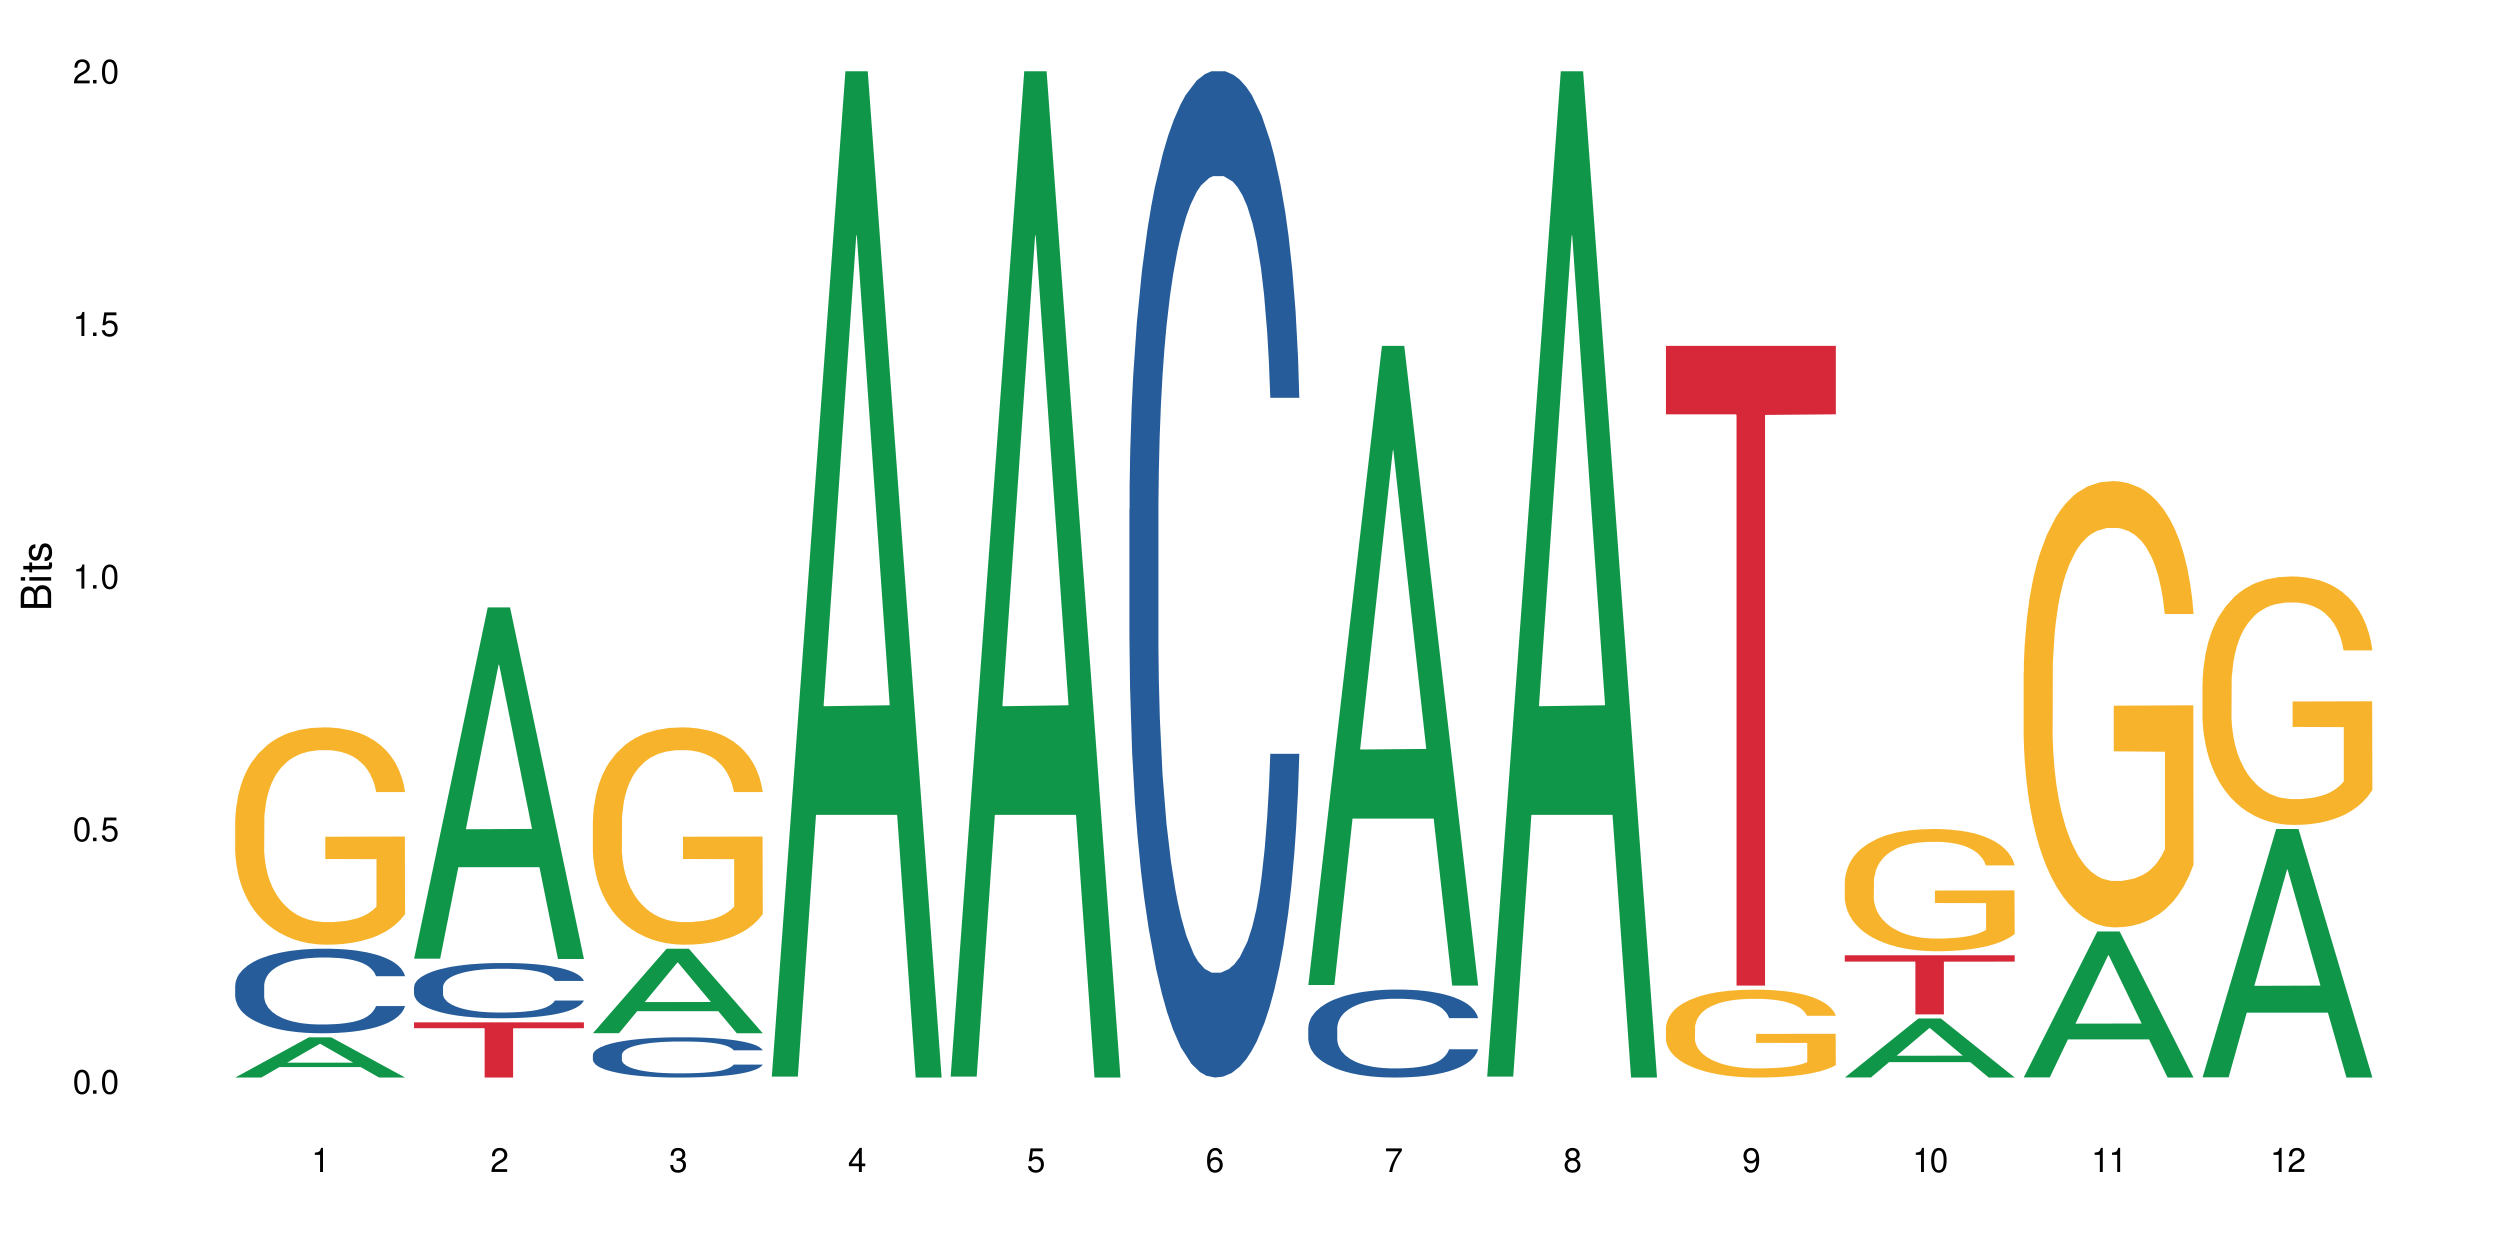 <?xml version="1.0" encoding="UTF-8"?>
<svg xmlns="http://www.w3.org/2000/svg" xmlns:xlink="http://www.w3.org/1999/xlink" width="720" height="360" viewBox="0 0 720 360">
<defs>
<g>
<g id="glyph-0-0">
</g>
<g id="glyph-0-1">
<path d="M 2.641 -6.938 C 2 -6.938 1.422 -6.656 1.078 -6.172 C 0.641 -5.562 0.406 -4.641 0.406 -3.359 C 0.406 -1.016 1.188 0.219 2.641 0.219 C 4.078 0.219 4.859 -1.016 4.859 -3.297 C 4.859 -4.641 4.656 -5.547 4.203 -6.172 C 3.844 -6.656 3.281 -6.938 2.641 -6.938 Z M 2.641 -6.188 C 3.547 -6.188 4 -5.25 4 -3.375 C 4 -1.406 3.562 -0.484 2.625 -0.484 C 1.734 -0.484 1.281 -1.438 1.281 -3.344 C 1.281 -5.25 1.734 -6.188 2.641 -6.188 Z M 2.641 -6.188 "/>
</g>
<g id="glyph-0-2">
<path d="M 1.828 -1 L 0.828 -1 L 0.828 0 L 1.828 0 Z M 1.828 -1 "/>
</g>
<g id="glyph-0-3">
<path d="M 4.562 -6.797 L 1.062 -6.797 L 0.547 -3.094 L 1.328 -3.094 C 1.719 -3.562 2.047 -3.734 2.578 -3.734 C 3.484 -3.734 4.062 -3.109 4.062 -2.094 C 4.062 -1.125 3.484 -0.531 2.578 -0.531 C 1.828 -0.531 1.375 -0.906 1.188 -1.672 L 0.328 -1.672 C 0.453 -1.109 0.547 -0.844 0.75 -0.594 C 1.125 -0.078 1.828 0.219 2.594 0.219 C 3.969 0.219 4.922 -0.781 4.922 -2.219 C 4.922 -3.562 4.031 -4.484 2.719 -4.484 C 2.25 -4.484 1.859 -4.359 1.469 -4.062 L 1.734 -5.969 L 4.562 -5.969 Z M 4.562 -6.797 "/>
</g>
<g id="glyph-0-4">
<path d="M 2.484 -4.938 L 2.484 0 L 3.328 0 L 3.328 -6.938 L 2.766 -6.938 C 2.469 -5.875 2.281 -5.734 0.984 -5.562 L 0.984 -4.938 Z M 2.484 -4.938 "/>
</g>
<g id="glyph-0-5">
<path d="M 4.859 -0.828 L 1.281 -0.828 C 1.359 -1.406 1.672 -1.781 2.5 -2.281 L 3.469 -2.828 C 4.406 -3.344 4.906 -4.062 4.906 -4.906 C 4.906 -5.484 4.672 -6.031 4.266 -6.406 C 3.859 -6.766 3.375 -6.938 2.719 -6.938 C 1.859 -6.938 1.219 -6.625 0.844 -6.031 C 0.609 -5.672 0.5 -5.234 0.484 -4.531 L 1.328 -4.531 C 1.359 -5.016 1.406 -5.281 1.531 -5.516 C 1.75 -5.938 2.188 -6.203 2.703 -6.203 C 3.469 -6.203 4.031 -5.641 4.031 -4.891 C 4.031 -4.344 3.719 -3.859 3.125 -3.516 L 2.234 -3 C 0.812 -2.172 0.406 -1.531 0.328 -0.016 L 4.859 -0.016 Z M 4.859 -0.828 "/>
</g>
<g id="glyph-0-6">
<path d="M 2.125 -3.188 L 2.578 -3.188 C 3.5 -3.188 3.984 -2.766 3.984 -1.922 C 3.984 -1.062 3.469 -0.531 2.594 -0.531 C 1.656 -0.531 1.203 -1 1.156 -2.016 L 0.312 -2.016 C 0.344 -1.453 0.438 -1.094 0.609 -0.781 C 0.953 -0.109 1.625 0.219 2.547 0.219 C 3.953 0.219 4.859 -0.625 4.859 -1.938 C 4.859 -2.828 4.516 -3.297 3.703 -3.594 C 4.344 -3.844 4.656 -4.328 4.656 -5.031 C 4.656 -6.219 3.875 -6.938 2.578 -6.938 C 1.203 -6.938 0.484 -6.172 0.453 -4.703 L 1.297 -4.703 C 1.312 -5.125 1.344 -5.359 1.453 -5.578 C 1.641 -5.969 2.062 -6.203 2.594 -6.203 C 3.344 -6.203 3.797 -5.75 3.797 -5 C 3.797 -4.516 3.609 -4.219 3.25 -4.047 C 3.016 -3.953 2.703 -3.922 2.125 -3.906 Z M 2.125 -3.188 "/>
</g>
<g id="glyph-0-7">
<path d="M 3.141 -1.672 L 3.141 0 L 3.984 0 L 3.984 -1.672 L 4.984 -1.672 L 4.984 -2.438 L 3.984 -2.438 L 3.984 -6.938 L 3.359 -6.938 L 0.266 -2.578 L 0.266 -1.672 Z M 3.141 -2.438 L 1 -2.438 L 3.141 -5.5 Z M 3.141 -2.438 "/>
</g>
<g id="glyph-0-8">
<path d="M 4.781 -5.125 C 4.609 -6.266 3.891 -6.938 2.844 -6.938 C 2.094 -6.938 1.422 -6.578 1.031 -5.953 C 0.594 -5.266 0.406 -4.422 0.406 -3.172 C 0.406 -2 0.578 -1.25 0.984 -0.641 C 1.359 -0.078 1.953 0.219 2.703 0.219 C 3.984 0.219 4.922 -0.75 4.922 -2.094 C 4.922 -3.375 4.062 -4.281 2.844 -4.281 C 2.172 -4.281 1.641 -4.031 1.281 -3.516 C 1.281 -5.234 1.828 -6.188 2.797 -6.188 C 3.391 -6.188 3.797 -5.797 3.938 -5.125 Z M 2.734 -3.531 C 3.547 -3.531 4.062 -2.953 4.062 -2.031 C 4.062 -1.156 3.484 -0.531 2.703 -0.531 C 1.922 -0.531 1.328 -1.188 1.328 -2.078 C 1.328 -2.938 1.906 -3.531 2.734 -3.531 Z M 2.734 -3.531 "/>
</g>
<g id="glyph-0-9">
<path d="M 4.984 -6.797 L 0.438 -6.797 L 0.438 -5.969 L 4.109 -5.969 C 2.5 -3.656 1.828 -2.234 1.328 0 L 2.219 0 C 2.594 -2.172 3.453 -4.047 4.984 -6.094 Z M 4.984 -6.797 "/>
</g>
<g id="glyph-0-10">
<path d="M 3.75 -3.656 C 4.469 -4.094 4.688 -4.438 4.688 -5.078 C 4.688 -6.172 3.844 -6.938 2.641 -6.938 C 1.438 -6.938 0.594 -6.172 0.594 -5.094 C 0.594 -4.438 0.812 -4.094 1.516 -3.656 C 0.734 -3.266 0.359 -2.703 0.359 -1.922 C 0.359 -0.656 1.281 0.219 2.641 0.219 C 3.984 0.219 4.922 -0.656 4.922 -1.922 C 4.922 -2.703 4.531 -3.266 3.75 -3.656 Z M 2.641 -6.188 C 3.359 -6.188 3.812 -5.75 3.812 -5.062 C 3.812 -4.406 3.344 -3.984 2.641 -3.984 C 1.922 -3.984 1.453 -4.406 1.453 -5.078 C 1.453 -5.75 1.922 -6.188 2.641 -6.188 Z M 2.641 -3.266 C 3.484 -3.266 4.062 -2.719 4.062 -1.906 C 4.062 -1.078 3.484 -0.531 2.625 -0.531 C 1.797 -0.531 1.219 -1.094 1.219 -1.906 C 1.219 -2.719 1.781 -3.266 2.641 -3.266 Z M 2.641 -3.266 "/>
</g>
<g id="glyph-0-11">
<path d="M 0.516 -1.578 C 0.672 -0.453 1.406 0.219 2.438 0.219 C 3.188 0.219 3.859 -0.141 4.266 -0.766 C 4.688 -1.453 4.891 -2.297 4.891 -3.547 C 4.891 -4.719 4.703 -5.453 4.312 -6.078 C 3.938 -6.641 3.344 -6.938 2.594 -6.938 C 1.297 -6.938 0.359 -5.969 0.359 -4.625 C 0.359 -3.344 1.234 -2.453 2.453 -2.453 C 3.094 -2.453 3.578 -2.672 4.016 -3.203 C 4 -1.484 3.469 -0.531 2.5 -0.531 C 1.906 -0.531 1.484 -0.906 1.359 -1.578 Z M 2.578 -6.203 C 3.375 -6.203 3.969 -5.531 3.969 -4.641 C 3.969 -3.797 3.391 -3.188 2.547 -3.188 C 1.734 -3.188 1.234 -3.766 1.234 -4.688 C 1.234 -5.562 1.797 -6.203 2.578 -6.203 Z M 2.578 -6.203 "/>
</g>
<g id="glyph-1-0">
</g>
<g id="glyph-1-1">
<path d="M 0 -0.953 L 0 -4.891 C 0 -5.719 -0.234 -6.344 -0.734 -6.797 C -1.188 -7.234 -1.812 -7.469 -2.5 -7.469 C -3.547 -7.469 -4.188 -7 -4.625 -5.875 C -4.984 -6.688 -5.625 -7.094 -6.531 -7.094 C -7.172 -7.094 -7.734 -6.859 -8.141 -6.391 C -8.562 -5.922 -8.75 -5.344 -8.75 -4.5 L -8.75 -0.953 Z M -4.984 -2.062 L -7.766 -2.062 L -7.766 -4.219 C -7.766 -4.844 -7.688 -5.203 -7.453 -5.5 C -7.219 -5.812 -6.859 -5.969 -6.375 -5.969 C -5.891 -5.969 -5.531 -5.812 -5.297 -5.5 C -5.062 -5.203 -4.984 -4.844 -4.984 -4.219 Z M -0.984 -2.062 L -4 -2.062 L -4 -4.781 C -4 -5.766 -3.438 -6.359 -2.484 -6.359 C -1.547 -6.359 -0.984 -5.766 -0.984 -4.781 Z M -0.984 -2.062 "/>
</g>
<g id="glyph-1-2">
<path d="M -6.281 -1.797 L -6.281 -0.797 L 0 -0.797 L 0 -1.797 Z M -8.75 -1.797 L -8.75 -0.797 L -7.484 -0.797 L -7.484 -1.797 Z M -8.75 -1.797 "/>
</g>
<g id="glyph-1-3">
<path d="M -6.281 -3.047 L -6.281 -2.016 L -8.016 -2.016 L -8.016 -1.016 L -6.281 -1.016 L -6.281 -0.172 L -5.469 -0.172 L -5.469 -1.016 L -0.719 -1.016 C -0.078 -1.016 0.281 -1.453 0.281 -2.234 C 0.281 -2.5 0.25 -2.719 0.188 -3.047 L -0.641 -3.047 C -0.609 -2.906 -0.594 -2.766 -0.594 -2.562 C -0.594 -2.141 -0.719 -2.016 -1.156 -2.016 L -5.469 -2.016 L -5.469 -3.047 Z M -6.281 -3.047 "/>
</g>
<g id="glyph-1-4">
<path d="M -4.531 -5.25 C -5.766 -5.25 -6.469 -4.422 -6.469 -2.969 C -6.469 -1.516 -5.719 -0.562 -4.547 -0.562 C -3.562 -0.562 -3.094 -1.062 -2.734 -2.562 L -2.516 -3.484 C -2.344 -4.188 -2.094 -4.469 -1.641 -4.469 C -1.047 -4.469 -0.641 -3.875 -0.641 -3 C -0.641 -2.453 -0.797 -2 -1.062 -1.75 C -1.25 -1.594 -1.422 -1.531 -1.875 -1.469 L -1.875 -0.406 C -0.422 -0.453 0.281 -1.266 0.281 -2.922 C 0.281 -4.5 -0.5 -5.516 -1.719 -5.516 C -2.656 -5.516 -3.172 -4.984 -3.469 -3.734 L -3.703 -2.766 C -3.891 -1.953 -4.156 -1.609 -4.594 -1.609 C -5.188 -1.609 -5.547 -2.125 -5.547 -2.938 C -5.547 -3.75 -5.203 -4.172 -4.531 -4.203 Z M -4.531 -5.25 "/>
</g>
</g>
</defs>
<rect x="-72" y="-36" width="864" height="432" fill="rgb(100%, 100%, 100%)" fill-opacity="1"/>
<path fill-rule="nonzero" fill="rgb(6.275%, 58.824%, 28.235%)" fill-opacity="1" d="M 67.73 310.32 L 67.785 310.312 L 88.957 298.746 L 95.387 298.746 L 116.664 310.332 L 109.188 310.332 L 103.855 307.309 L 80.488 307.309 L 75.258 310.32 L 67.73 310.32 L 82.734 306.055 L 101.711 306.047 L 92.25 300.637 L 92.145 300.625 L 92.039 300.66 L 82.684 306.047 L 82.734 306.055 Z M 67.73 310.32 "/>
<path fill-rule="nonzero" fill="rgb(14.51%, 36.078%, 60%)" fill-opacity="1" d="M 67.73 283.832 L 67.789 283.809 L 67.789 283.273 L 67.969 282.43 L 68.387 281.363 L 68.805 280.629 L 69.879 279.316 L 71.371 278.047 L 72.922 277.066 L 74.055 276.488 L 75.07 276.043 L 77.398 275.223 L 78.891 274.797 L 80.5 274.418 L 82.469 274.043 L 83.902 273.82 L 87.125 273.465 L 89.512 273.309 L 91.363 273.242 L 95.359 273.242 L 97.746 273.328 L 99.477 273.441 L 101.387 273.617 L 102.996 273.82 L 105.801 274.309 L 108.309 274.93 L 109.441 275.289 L 111.234 275.977 L 112.605 276.645 L 113.559 277.223 L 114.633 278.047 L 115.59 279.047 L 116.305 280.184 L 116.664 281.141 L 108.309 281.141 L 107.891 280.25 L 107.414 279.559 L 106.52 278.648 L 105.625 278 L 104.371 277.355 L 103.238 276.934 L 101.684 276.512 L 100.312 276.246 L 98.879 276.043 L 97.508 275.91 L 94.883 275.777 L 91.84 275.777 L 90.707 275.82 L 88.379 276 L 87.125 276.156 L 85.336 276.465 L 84.082 276.758 L 82.59 277.199 L 81.574 277.578 L 80.32 278.156 L 79.426 278.668 L 78.414 279.402 L 77.816 279.961 L 77.277 280.582 L 76.801 281.316 L 76.441 282.094 L 76.203 282.918 L 76.086 283.719 L 76.086 287.168 L 76.203 287.969 L 76.504 288.902 L 77.277 290.262 L 78.414 291.441 L 79.727 292.375 L 80.977 293.043 L 81.695 293.352 L 82.648 293.711 L 84.141 294.156 L 86.289 294.598 L 87.543 294.777 L 89.453 294.957 L 91.422 295.043 L 94.047 295.043 L 96.375 294.957 L 97.926 294.844 L 99.535 294.668 L 101.746 294.289 L 103.117 293.934 L 104.312 293.508 L 105.207 293.086 L 105.801 292.73 L 106.699 292.039 L 107.414 291.285 L 107.949 290.504 L 108.309 289.75 L 116.664 289.75 L 116.305 290.641 L 115.77 291.508 L 115.23 292.152 L 114.395 292.93 L 113.441 293.621 L 112.066 294.398 L 110.934 294.91 L 109.441 295.469 L 108.07 295.891 L 106.578 296.27 L 104.371 296.711 L 102.938 296.934 L 101.387 297.137 L 99.535 297.312 L 97.211 297.469 L 94.703 297.559 L 92.375 297.582 L 89.871 297.535 L 88.02 297.445 L 85.574 297.246 L 82.531 296.848 L 80.32 296.422 L 78.59 296 L 77.102 295.555 L 75.43 294.957 L 73.281 293.977 L 71.969 293.219 L 71.074 292.598 L 70.059 291.73 L 69.344 290.949 L 68.508 289.703 L 67.91 288.125 L 67.73 286.902 Z M 67.73 283.832 "/>
<path fill-rule="nonzero" fill="rgb(96.863%, 70.196%, 16.863%)" fill-opacity="1" d="M 67.73 236.293 L 67.789 236.234 L 67.789 235.09 L 68.031 232.52 L 68.625 228.977 L 69.402 226.059 L 70.238 223.773 L 70.773 222.57 L 71.668 220.855 L 72.445 219.598 L 74.414 217.027 L 76.922 214.625 L 78.293 213.598 L 79.844 212.625 L 82.051 211.539 L 83.066 211.141 L 86.172 210.223 L 89.691 209.652 L 93.57 209.48 L 95.359 209.539 L 97.805 209.766 L 101.148 210.395 L 103.059 210.969 L 104.551 211.539 L 106.102 212.281 L 108.012 213.426 L 109.801 214.797 L 111.234 216.168 L 112.664 217.883 L 113.859 219.715 L 114.871 221.715 L 115.77 224.117 L 116.305 226.117 L 116.664 228.117 L 108.367 228.117 L 107.891 226.117 L 107.355 224.574 L 106.461 222.688 L 105.562 221.316 L 104.668 220.227 L 102.996 218.742 L 101.566 217.828 L 99.777 217.027 L 98.047 216.512 L 96.074 216.168 L 94.883 216.055 L 91.719 216.055 L 88.855 216.457 L 87.184 216.914 L 85.992 217.371 L 84.32 218.227 L 83.305 218.914 L 82.707 219.371 L 80.918 221.145 L 79.727 222.742 L 79.07 223.828 L 78.234 225.543 L 77.637 227.09 L 76.98 229.375 L 76.621 231.09 L 76.145 234.977 L 76.086 245.266 L 76.266 247.438 L 76.621 249.781 L 77.102 251.84 L 77.816 254.012 L 78.531 255.672 L 79.785 257.898 L 80.859 259.387 L 81.695 260.359 L 83.305 261.902 L 83.961 262.414 L 85.512 263.445 L 87.125 264.246 L 89.094 264.93 L 90.586 265.273 L 92.973 265.559 L 96.016 265.559 L 99.598 265.219 L 101.863 264.758 L 103.414 264.301 L 104.43 263.902 L 105.684 263.273 L 106.578 262.703 L 107.414 262.074 L 108.43 261.102 L 108.43 247.438 L 93.688 247.383 L 93.688 240.98 L 116.602 240.922 L 116.664 263.273 L 115.41 264.816 L 113.859 266.305 L 112.367 267.445 L 110.816 268.418 L 108.605 269.504 L 106.816 270.191 L 104.07 270.992 L 101.566 271.504 L 98.941 271.848 L 96.613 272.02 L 93.867 272.078 L 91.422 271.961 L 88.797 271.621 L 86.707 271.164 L 84.797 270.59 L 82.887 269.848 L 80.5 268.648 L 78.949 267.676 L 77.34 266.477 L 75.727 265.047 L 74.297 263.504 L 73.34 262.301 L 72.387 260.93 L 71.371 259.215 L 70.418 257.27 L 69.699 255.5 L 69.043 253.5 L 68.566 251.613 L 68.09 249.039 L 67.852 246.98 L 67.73 245.211 Z M 67.73 236.293 "/>
<path fill-rule="nonzero" fill="rgb(6.275%, 58.824%, 28.235%)" fill-opacity="1" d="M 119.238 276.094 L 119.289 276 L 140.465 174.926 L 146.895 174.926 L 168.172 276.191 L 160.695 276.191 L 155.363 249.758 L 131.996 249.758 L 126.766 276.094 L 119.238 276.094 L 134.242 238.82 L 153.219 238.727 L 143.758 191.473 L 143.652 191.375 L 143.547 191.66 L 134.191 238.727 L 134.242 238.82 Z M 119.238 276.094 "/>
<path fill-rule="nonzero" fill="rgb(14.51%, 36.078%, 60%)" fill-opacity="1" d="M 119.238 284.273 L 119.297 284.262 L 119.297 283.91 L 119.477 283.359 L 119.895 282.66 L 120.312 282.18 L 121.387 281.324 L 122.879 280.496 L 124.43 279.855 L 125.562 279.477 L 126.578 279.188 L 128.906 278.648 L 130.398 278.371 L 132.008 278.125 L 133.977 277.879 L 135.41 277.73 L 138.633 277.5 L 141.02 277.398 L 142.871 277.355 L 146.867 277.355 L 149.254 277.41 L 150.984 277.484 L 152.895 277.602 L 154.504 277.73 L 157.309 278.051 L 159.816 278.457 L 160.949 278.691 L 162.742 279.141 L 164.113 279.578 L 165.066 279.957 L 166.141 280.496 L 167.098 281.148 L 167.812 281.891 L 168.172 282.516 L 159.816 282.516 L 159.398 281.934 L 158.922 281.484 L 158.027 280.887 L 157.133 280.465 L 155.879 280.043 L 154.746 279.766 L 153.191 279.492 L 151.82 279.316 L 150.387 279.188 L 149.016 279.098 L 146.391 279.012 L 143.348 279.012 L 142.211 279.039 L 139.887 279.156 L 138.633 279.258 L 136.844 279.461 L 135.59 279.652 L 134.098 279.941 L 133.082 280.188 L 131.828 280.566 L 130.934 280.902 L 129.922 281.383 L 129.324 281.746 L 128.785 282.152 L 128.309 282.633 L 127.949 283.141 L 127.711 283.68 L 127.594 284.203 L 127.594 286.457 L 127.711 286.98 L 128.012 287.59 L 128.785 288.477 L 129.922 289.246 L 131.234 289.859 L 132.484 290.293 L 133.203 290.5 L 134.156 290.73 L 135.648 291.023 L 137.797 291.312 L 139.051 291.43 L 140.961 291.547 L 142.93 291.605 L 145.555 291.605 L 147.883 291.547 L 149.434 291.473 L 151.043 291.355 L 153.254 291.109 L 154.625 290.875 L 155.816 290.602 L 156.715 290.324 L 157.309 290.09 L 158.207 289.641 L 158.922 289.145 L 159.457 288.637 L 159.816 288.145 L 168.172 288.145 L 167.812 288.723 L 167.277 289.293 L 166.738 289.715 L 165.902 290.223 L 164.949 290.672 L 163.574 291.184 L 162.441 291.516 L 160.949 291.879 L 159.578 292.156 L 158.086 292.402 L 155.879 292.695 L 154.445 292.84 L 152.895 292.969 L 151.043 293.086 L 148.719 293.188 L 146.211 293.246 L 143.883 293.262 L 141.379 293.23 L 139.527 293.176 L 137.082 293.043 L 134.039 292.781 L 131.828 292.504 L 130.098 292.23 L 128.605 291.938 L 126.938 291.547 L 124.789 290.906 L 123.477 290.41 L 122.582 290.004 L 121.566 289.438 L 120.852 288.93 L 120.016 288.113 L 119.418 287.082 L 119.238 286.281 Z M 119.238 284.273 "/>
<path fill-rule="nonzero" fill="rgb(83.922%, 15.686%, 22.353%)" fill-opacity="1" d="M 119.238 294.426 L 168.172 294.426 L 168.172 296.129 L 147.777 296.145 L 147.777 310.332 L 139.574 310.332 L 139.574 296.156 L 139.453 296.129 L 119.238 296.129 Z M 119.238 294.426 "/>
<path fill-rule="nonzero" fill="rgb(6.275%, 58.824%, 28.235%)" fill-opacity="1" d="M 170.746 297.559 L 170.797 297.535 L 191.973 273.242 L 198.402 273.242 L 219.68 297.582 L 212.203 297.582 L 206.871 291.227 L 183.504 291.227 L 178.273 297.559 L 170.746 297.559 L 185.75 288.598 L 204.727 288.574 L 195.266 277.219 L 195.16 277.195 L 195.055 277.262 L 185.699 288.574 L 185.75 288.598 Z M 170.746 297.559 "/>
<path fill-rule="nonzero" fill="rgb(14.51%, 36.078%, 60%)" fill-opacity="1" d="M 170.746 303.785 L 170.805 303.777 L 170.805 303.523 L 170.984 303.117 L 171.402 302.609 L 171.82 302.262 L 172.895 301.637 L 174.387 301.031 L 175.938 300.566 L 177.07 300.289 L 178.086 300.078 L 180.414 299.688 L 181.906 299.484 L 183.516 299.305 L 185.484 299.125 L 186.918 299.02 L 190.141 298.852 L 192.527 298.777 L 194.375 298.746 L 198.375 298.746 L 200.762 298.785 L 202.492 298.84 L 204.402 298.926 L 206.012 299.02 L 208.816 299.254 L 211.324 299.551 L 212.457 299.719 L 214.25 300.047 L 215.621 300.363 L 216.574 300.641 L 217.648 301.031 L 218.605 301.508 L 219.32 302.051 L 219.68 302.504 L 211.324 302.504 L 210.906 302.082 L 210.43 301.754 L 209.535 301.32 L 208.641 301.012 L 207.387 300.703 L 206.25 300.504 L 204.699 300.301 L 203.328 300.176 L 201.895 300.078 L 200.523 300.016 L 197.898 299.953 L 194.855 299.953 L 193.719 299.973 L 191.395 300.059 L 190.141 300.133 L 188.352 300.281 L 187.098 300.418 L 185.605 300.629 L 184.59 300.809 L 183.336 301.086 L 182.441 301.328 L 181.426 301.68 L 180.832 301.941 L 180.293 302.238 L 179.816 302.59 L 179.457 302.961 L 179.219 303.352 L 179.102 303.734 L 179.102 305.375 L 179.219 305.758 L 179.52 306.203 L 180.293 306.848 L 181.426 307.41 L 182.742 307.855 L 183.992 308.172 L 184.711 308.32 L 185.664 308.488 L 187.156 308.703 L 189.305 308.914 L 190.559 308.996 L 192.469 309.082 L 194.438 309.125 L 197.062 309.125 L 199.391 309.082 L 200.941 309.031 L 202.551 308.945 L 204.762 308.766 L 206.133 308.594 L 207.324 308.395 L 208.223 308.191 L 208.816 308.023 L 209.711 307.695 L 210.43 307.336 L 210.965 306.965 L 211.324 306.605 L 219.68 306.605 L 219.32 307.027 L 218.785 307.441 L 218.246 307.746 L 217.41 308.117 L 216.457 308.445 L 215.082 308.816 L 213.949 309.062 L 212.457 309.324 L 211.086 309.527 L 209.594 309.707 L 207.387 309.918 L 205.953 310.023 L 204.402 310.121 L 202.551 310.207 L 200.227 310.281 L 197.719 310.32 L 195.391 310.332 L 192.887 310.312 L 191.035 310.27 L 188.59 310.172 L 185.547 309.984 L 183.336 309.781 L 181.605 309.582 L 180.113 309.367 L 178.445 309.082 L 176.297 308.617 L 174.984 308.258 L 174.086 307.961 L 173.074 307.547 L 172.355 307.176 L 171.523 306.582 L 170.926 305.832 L 170.746 305.25 Z M 170.746 303.785 "/>
<path fill-rule="nonzero" fill="rgb(96.863%, 70.196%, 16.863%)" fill-opacity="1" d="M 170.746 236.293 L 170.805 236.234 L 170.805 235.09 L 171.043 232.52 L 171.641 228.977 L 172.418 226.059 L 173.254 223.773 L 173.789 222.57 L 174.684 220.855 L 175.461 219.598 L 177.43 217.027 L 179.938 214.625 L 181.309 213.598 L 182.859 212.625 L 185.066 211.539 L 186.082 211.141 L 189.184 210.223 L 192.707 209.652 L 196.586 209.48 L 198.375 209.539 L 200.82 209.766 L 204.164 210.395 L 206.074 210.969 L 207.566 211.539 L 209.117 212.281 L 211.027 213.426 L 212.816 214.797 L 214.25 216.168 L 215.68 217.883 L 216.875 219.715 L 217.887 221.715 L 218.785 224.117 L 219.32 226.117 L 219.68 228.117 L 211.383 228.117 L 210.906 226.117 L 210.371 224.574 L 209.473 222.688 L 208.578 221.316 L 207.684 220.227 L 206.012 218.742 L 204.582 217.828 L 202.789 217.027 L 201.059 216.512 L 199.09 216.168 L 197.898 216.055 L 194.734 216.055 L 191.871 216.457 L 190.199 216.914 L 189.008 217.371 L 187.336 218.227 L 186.32 218.914 L 185.723 219.371 L 183.934 221.145 L 182.742 222.742 L 182.086 223.828 L 181.25 225.543 L 180.652 227.09 L 179.996 229.375 L 179.637 231.09 L 179.16 234.977 L 179.102 245.266 L 179.281 247.438 L 179.637 249.781 L 180.113 251.84 L 180.832 254.012 L 181.547 255.672 L 182.801 257.898 L 183.875 259.387 L 184.711 260.359 L 186.32 261.902 L 186.977 262.414 L 188.527 263.445 L 190.141 264.246 L 192.109 264.93 L 193.602 265.273 L 195.988 265.559 L 199.031 265.559 L 202.613 265.219 L 204.879 264.758 L 206.43 264.301 L 207.445 263.902 L 208.699 263.273 L 209.594 262.703 L 210.43 262.074 L 211.445 261.102 L 211.445 247.438 L 196.703 247.383 L 196.703 240.98 L 219.617 240.922 L 219.68 263.273 L 218.426 264.816 L 216.875 266.305 L 215.383 267.445 L 213.832 268.418 L 211.621 269.504 L 209.832 270.191 L 207.086 270.992 L 204.582 271.504 L 201.957 271.848 L 199.629 272.02 L 196.883 272.078 L 194.438 271.961 L 191.812 271.621 L 189.723 271.164 L 187.812 270.59 L 185.902 269.848 L 183.516 268.648 L 181.965 267.676 L 180.355 266.477 L 178.742 265.047 L 177.309 263.504 L 176.355 262.301 L 175.402 260.93 L 174.387 259.215 L 173.43 257.27 L 172.715 255.5 L 172.059 253.5 L 171.582 251.613 L 171.105 249.039 L 170.867 246.98 L 170.746 245.211 Z M 170.746 236.293 "/>
<path fill-rule="nonzero" fill="rgb(6.275%, 58.824%, 28.235%)" fill-opacity="1" d="M 222.254 310.059 L 222.305 309.789 L 243.48 20.527 L 249.91 20.527 L 271.188 310.332 L 263.711 310.332 L 258.379 234.684 L 235.008 234.684 L 229.781 310.059 L 222.254 310.059 L 237.258 203.391 L 256.234 203.117 L 246.773 67.875 L 246.668 67.602 L 246.562 68.418 L 237.207 203.117 L 237.258 203.391 Z M 222.254 310.059 "/>
<path fill-rule="nonzero" fill="rgb(6.275%, 58.824%, 28.235%)" fill-opacity="1" d="M 273.762 310.059 L 273.812 309.789 L 294.984 20.527 L 301.418 20.527 L 322.695 310.332 L 315.219 310.332 L 309.887 234.684 L 286.516 234.684 L 281.289 310.059 L 273.762 310.059 L 288.766 203.391 L 307.742 203.117 L 298.281 67.875 L 298.176 67.602 L 298.07 68.418 L 288.711 203.117 L 288.766 203.391 Z M 273.762 310.059 "/>
<path fill-rule="nonzero" fill="rgb(14.51%, 36.078%, 60%)" fill-opacity="1" d="M 325.27 146.621 L 325.328 146.355 L 325.328 140 L 325.508 129.934 L 325.926 117.215 L 326.344 108.477 L 327.418 92.844 L 328.91 77.746 L 330.461 66.09 L 331.594 59.203 L 332.609 53.902 L 334.938 44.102 L 336.43 39.07 L 338.039 34.566 L 340.008 30.062 L 341.441 27.414 L 344.664 23.176 L 347.051 21.32 L 348.898 20.527 L 352.898 20.527 L 355.285 21.586 L 357.016 22.91 L 358.926 25.031 L 360.535 27.414 L 363.34 33.242 L 365.848 40.66 L 366.98 44.898 L 368.77 53.109 L 370.145 61.055 L 371.098 67.945 L 372.172 77.746 L 373.129 89.668 L 373.844 103.176 L 374.199 114.566 L 365.848 114.566 L 365.43 103.973 L 364.953 95.758 L 364.055 84.898 L 363.16 77.215 L 361.91 69.535 L 360.773 64.5 L 359.223 59.469 L 357.852 56.289 L 356.418 53.902 L 355.047 52.316 L 352.422 50.727 L 349.379 50.727 L 348.242 51.254 L 345.914 53.375 L 344.664 55.23 L 342.871 58.938 L 341.621 62.383 L 340.129 67.68 L 339.113 72.184 L 337.859 79.07 L 336.965 85.164 L 335.949 93.906 L 335.355 100.527 L 334.816 107.945 L 334.34 116.688 L 333.98 125.957 L 333.742 135.762 L 333.625 145.297 L 333.625 186.355 L 333.742 195.895 L 334.039 207.02 L 334.816 223.18 L 335.949 237.219 L 337.262 248.344 L 338.516 256.293 L 339.234 260 L 340.188 264.238 L 341.68 269.535 L 343.828 274.836 L 345.082 276.953 L 346.988 279.074 L 348.961 280.133 L 351.586 280.133 L 353.914 279.074 L 355.465 277.75 L 357.074 275.629 L 359.281 271.125 L 360.656 266.887 L 361.848 261.855 L 362.742 256.82 L 363.34 252.582 L 364.234 244.371 L 364.953 235.363 L 365.488 226.094 L 365.848 217.086 L 374.199 217.086 L 373.844 227.684 L 373.305 238.012 L 372.77 245.695 L 371.934 254.969 L 370.98 263.18 L 369.605 272.449 L 368.473 278.543 L 366.98 285.168 L 365.609 290.199 L 364.117 294.703 L 361.91 300 L 360.477 302.648 L 358.926 305.035 L 357.074 307.152 L 354.746 309.008 L 352.242 310.066 L 349.914 310.332 L 347.406 309.801 L 345.559 308.742 L 343.109 306.359 L 340.066 301.59 L 337.859 296.559 L 336.129 291.523 L 334.637 286.227 L 332.965 279.074 L 330.82 267.418 L 329.504 258.41 L 328.609 250.992 L 327.598 240.664 L 326.879 231.391 L 326.043 216.555 L 325.449 197.746 L 325.27 183.18 Z M 325.27 146.621 "/>
<path fill-rule="nonzero" fill="rgb(6.275%, 58.824%, 28.235%)" fill-opacity="1" d="M 376.777 283.672 L 376.828 283.5 L 398 99.605 L 404.43 99.605 L 425.707 283.848 L 418.234 283.848 L 412.902 235.754 L 389.531 235.754 L 384.305 283.672 L 376.777 283.672 L 391.781 215.859 L 410.758 215.688 L 401.293 129.707 L 401.191 129.535 L 401.086 130.055 L 391.727 215.688 L 391.781 215.859 Z M 376.777 283.672 "/>
<path fill-rule="nonzero" fill="rgb(14.51%, 36.078%, 60%)" fill-opacity="1" d="M 376.777 296.027 L 376.836 296.004 L 376.836 295.449 L 377.016 294.57 L 377.434 293.457 L 377.852 292.695 L 378.926 291.328 L 380.418 290.008 L 381.969 288.992 L 383.102 288.391 L 384.117 287.926 L 386.445 287.07 L 387.934 286.629 L 389.547 286.238 L 391.516 285.844 L 392.949 285.613 L 396.172 285.242 L 398.559 285.078 L 400.406 285.012 L 404.406 285.012 L 406.793 285.102 L 408.523 285.219 L 410.434 285.402 L 412.043 285.613 L 414.848 286.121 L 417.355 286.77 L 418.488 287.141 L 420.277 287.855 L 421.652 288.551 L 422.605 289.152 L 423.68 290.008 L 424.633 291.051 L 425.352 292.23 L 425.707 293.227 L 417.355 293.227 L 416.938 292.301 L 416.461 291.582 L 415.562 290.633 L 414.668 289.965 L 413.414 289.293 L 412.281 288.852 L 410.73 288.414 L 409.359 288.137 L 407.926 287.926 L 406.555 287.789 L 403.93 287.648 L 400.883 287.648 L 399.75 287.695 L 397.422 287.879 L 396.172 288.043 L 394.379 288.367 L 393.129 288.668 L 391.637 289.129 L 390.621 289.523 L 389.367 290.125 L 388.473 290.656 L 387.457 291.422 L 386.859 292 L 386.324 292.648 L 385.848 293.414 L 385.488 294.223 L 385.25 295.078 L 385.129 295.914 L 385.129 299.5 L 385.25 300.332 L 385.547 301.305 L 386.324 302.719 L 387.457 303.945 L 388.77 304.918 L 390.023 305.609 L 390.738 305.934 L 391.695 306.305 L 393.188 306.77 L 395.336 307.23 L 396.59 307.414 L 398.496 307.602 L 400.469 307.695 L 403.094 307.695 L 405.418 307.602 L 406.973 307.484 L 408.582 307.301 L 410.789 306.906 L 412.164 306.535 L 413.355 306.098 L 414.25 305.656 L 414.848 305.285 L 415.742 304.57 L 416.461 303.781 L 416.996 302.973 L 417.355 302.184 L 425.707 302.184 L 425.352 303.109 L 424.812 304.012 L 424.277 304.684 L 423.441 305.496 L 422.484 306.211 L 421.113 307.023 L 419.98 307.555 L 418.488 308.133 L 417.117 308.574 L 415.625 308.965 L 413.414 309.43 L 411.984 309.66 L 410.434 309.871 L 408.582 310.055 L 406.254 310.215 L 403.75 310.309 L 401.422 310.332 L 398.914 310.285 L 397.066 310.195 L 394.617 309.984 L 391.574 309.57 L 389.367 309.129 L 387.637 308.688 L 386.145 308.227 L 384.473 307.602 L 382.324 306.582 L 381.012 305.797 L 380.117 305.148 L 379.105 304.246 L 378.387 303.434 L 377.551 302.137 L 376.957 300.496 L 376.777 299.223 Z M 376.777 296.027 "/>
<path fill-rule="nonzero" fill="rgb(6.275%, 58.824%, 28.235%)" fill-opacity="1" d="M 428.285 310.059 L 428.336 309.789 L 449.508 20.527 L 455.938 20.527 L 477.215 310.332 L 469.742 310.332 L 464.406 234.684 L 441.039 234.684 L 435.812 310.059 L 428.285 310.059 L 443.289 203.391 L 462.266 203.117 L 452.801 67.875 L 452.699 67.602 L 452.594 68.418 L 443.234 203.117 L 443.289 203.391 Z M 428.285 310.059 "/>
<path fill-rule="nonzero" fill="rgb(96.863%, 70.196%, 16.863%)" fill-opacity="1" d="M 479.793 295.855 L 479.852 295.832 L 479.852 295.371 L 480.09 294.328 L 480.688 292.895 L 481.461 291.715 L 482.297 290.793 L 482.836 290.305 L 483.73 289.613 L 484.504 289.102 L 486.477 288.062 L 488.98 287.09 L 490.355 286.676 L 491.906 286.281 L 494.113 285.844 L 495.129 285.68 L 498.23 285.312 L 501.75 285.078 L 505.629 285.012 L 507.422 285.035 L 509.867 285.125 L 513.207 285.379 L 515.117 285.613 L 516.609 285.844 L 518.16 286.145 L 520.07 286.605 L 521.863 287.16 L 523.293 287.715 L 524.727 288.41 L 525.918 289.148 L 526.934 289.957 L 527.828 290.93 L 528.367 291.738 L 528.723 292.551 L 520.43 292.551 L 519.953 291.738 L 519.414 291.113 L 518.52 290.352 L 517.625 289.797 L 516.73 289.359 L 515.059 288.758 L 513.625 288.387 L 511.836 288.062 L 510.105 287.855 L 508.137 287.715 L 506.941 287.668 L 503.781 287.668 L 500.918 287.832 L 499.246 288.016 L 498.051 288.203 L 496.383 288.547 L 495.367 288.824 L 494.77 289.012 L 492.98 289.727 L 491.785 290.375 L 491.129 290.816 L 490.293 291.508 L 489.699 292.133 L 489.043 293.059 L 488.684 293.75 L 488.207 295.324 L 488.145 299.488 L 488.324 300.367 L 488.684 301.312 L 489.16 302.145 L 489.875 303.023 L 490.594 303.695 L 491.844 304.598 L 492.918 305.199 L 493.754 305.59 L 495.367 306.215 L 496.023 306.426 L 497.574 306.84 L 499.184 307.164 L 501.156 307.441 L 502.648 307.582 L 505.035 307.695 L 508.078 307.695 L 511.656 307.559 L 513.926 307.371 L 515.477 307.188 L 516.492 307.027 L 517.742 306.77 L 518.641 306.539 L 519.473 306.285 L 520.488 305.891 L 520.488 300.367 L 505.75 300.344 L 505.75 297.754 L 528.664 297.73 L 528.723 306.77 L 527.473 307.395 L 525.918 307.996 L 524.426 308.461 L 522.875 308.852 L 520.668 309.293 L 518.879 309.57 L 516.133 309.895 L 513.625 310.102 L 511 310.238 L 508.672 310.309 L 505.93 310.332 L 503.48 310.285 L 500.855 310.148 L 498.77 309.961 L 496.859 309.73 L 494.949 309.43 L 492.562 308.945 L 491.012 308.551 L 489.398 308.066 L 487.789 307.488 L 486.355 306.863 L 485.402 306.379 L 484.445 305.824 L 483.434 305.129 L 482.477 304.344 L 481.762 303.625 L 481.105 302.816 L 480.629 302.055 L 480.148 301.012 L 479.91 300.18 L 479.793 299.465 Z M 479.793 295.855 "/>
<path fill-rule="nonzero" fill="rgb(83.922%, 15.686%, 22.353%)" fill-opacity="1" d="M 479.793 99.605 L 528.723 99.605 L 528.723 119.328 L 508.332 119.5 L 508.332 283.848 L 500.125 283.848 L 500.125 119.676 L 500.008 119.328 L 479.793 119.328 Z M 479.793 99.605 "/>
<path fill-rule="nonzero" fill="rgb(6.275%, 58.824%, 28.235%)" fill-opacity="1" d="M 531.301 310.316 L 531.352 310.301 L 552.523 293.312 L 558.953 293.312 L 580.23 310.332 L 572.754 310.332 L 567.422 305.891 L 544.055 305.891 L 538.828 310.316 L 531.301 310.316 L 546.305 304.051 L 565.281 304.035 L 555.816 296.09 L 555.715 296.074 L 555.609 296.125 L 546.25 304.035 L 546.305 304.051 Z M 531.301 310.316 "/>
<path fill-rule="nonzero" fill="rgb(96.863%, 70.196%, 16.863%)" fill-opacity="1" d="M 531.301 253.832 L 531.359 253.801 L 531.359 253.16 L 531.598 251.711 L 532.195 249.719 L 532.969 248.078 L 533.805 246.793 L 534.344 246.117 L 535.238 245.152 L 536.012 244.445 L 537.984 242.996 L 540.488 241.648 L 541.863 241.07 L 543.414 240.523 L 545.621 239.91 L 546.637 239.688 L 549.738 239.172 L 553.258 238.852 L 557.137 238.754 L 558.93 238.785 L 561.375 238.914 L 564.715 239.27 L 566.625 239.59 L 568.117 239.91 L 569.668 240.328 L 571.578 240.973 L 573.367 241.742 L 574.801 242.516 L 576.234 243.48 L 577.426 244.508 L 578.441 245.633 L 579.336 246.984 L 579.875 248.109 L 580.23 249.234 L 571.938 249.234 L 571.461 248.109 L 570.922 247.242 L 570.027 246.18 L 569.133 245.41 L 568.238 244.797 L 566.566 243.961 L 565.133 243.449 L 563.344 242.996 L 561.613 242.707 L 559.645 242.516 L 558.449 242.453 L 555.289 242.453 L 552.422 242.676 L 550.754 242.934 L 549.559 243.191 L 547.887 243.672 L 546.875 244.059 L 546.277 244.316 L 544.488 245.312 L 543.293 246.215 L 542.637 246.824 L 541.801 247.789 L 541.203 248.656 L 540.547 249.941 L 540.191 250.906 L 539.715 253.094 L 539.652 258.883 L 539.832 260.102 L 540.191 261.422 L 540.668 262.578 L 541.383 263.801 L 542.102 264.734 L 543.352 265.988 L 544.426 266.824 L 545.262 267.371 L 546.875 268.238 L 547.531 268.527 L 549.082 269.105 L 550.691 269.555 L 552.664 269.941 L 554.152 270.137 L 556.543 270.297 L 559.586 270.297 L 563.164 270.102 L 565.434 269.844 L 566.984 269.59 L 568 269.363 L 569.25 269.008 L 570.148 268.688 L 570.98 268.336 L 571.996 267.789 L 571.996 260.102 L 557.258 260.07 L 557.258 256.469 L 580.172 256.438 L 580.23 269.008 L 578.977 269.879 L 577.426 270.715 L 575.934 271.355 L 574.383 271.902 L 572.176 272.516 L 570.387 272.898 L 567.641 273.352 L 565.133 273.641 L 562.508 273.832 L 560.18 273.93 L 557.438 273.961 L 554.988 273.898 L 552.363 273.703 L 550.277 273.445 L 548.367 273.125 L 546.457 272.707 L 544.07 272.031 L 542.52 271.484 L 540.906 270.809 L 539.297 270.008 L 537.863 269.137 L 536.91 268.465 L 535.953 267.691 L 534.938 266.727 L 533.984 265.633 L 533.27 264.637 L 532.613 263.512 L 532.133 262.449 L 531.656 261.004 L 531.418 259.848 L 531.301 258.848 Z M 531.301 253.832 "/>
<path fill-rule="nonzero" fill="rgb(83.922%, 15.686%, 22.353%)" fill-opacity="1" d="M 531.301 275.125 L 580.23 275.125 L 580.23 276.945 L 559.84 276.965 L 559.84 292.148 L 551.633 292.148 L 551.633 276.98 L 551.516 276.945 L 531.301 276.945 Z M 531.301 275.125 "/>
<path fill-rule="nonzero" fill="rgb(6.275%, 58.824%, 28.235%)" fill-opacity="1" d="M 582.809 310.293 L 582.859 310.254 L 604.031 268.262 L 610.461 268.262 L 631.738 310.332 L 624.262 310.332 L 618.93 299.352 L 595.562 299.352 L 590.336 310.293 L 582.809 310.293 L 597.812 294.809 L 616.789 294.77 L 607.324 275.133 L 607.219 275.094 L 607.117 275.215 L 597.758 294.77 L 597.812 294.809 Z M 582.809 310.293 "/>
<path fill-rule="nonzero" fill="rgb(96.863%, 70.196%, 16.863%)" fill-opacity="1" d="M 582.809 193.609 L 582.867 193.492 L 582.867 191.145 L 583.105 185.863 L 583.703 178.586 L 584.477 172.598 L 585.312 167.902 L 585.852 165.438 L 586.746 161.914 L 587.52 159.332 L 589.492 154.051 L 591.996 149.121 L 593.367 147.008 L 594.922 145.012 L 597.129 142.781 L 598.145 141.961 L 601.246 140.082 L 604.766 138.906 L 608.645 138.555 L 610.438 138.672 L 612.883 139.141 L 616.223 140.434 L 618.133 141.605 L 619.625 142.781 L 621.176 144.309 L 623.086 146.656 L 624.875 149.473 L 626.309 152.289 L 627.742 155.812 L 628.934 159.566 L 629.949 163.676 L 630.844 168.605 L 631.383 172.715 L 631.738 176.824 L 623.445 176.824 L 622.969 172.715 L 622.43 169.547 L 621.535 165.672 L 620.641 162.855 L 619.746 160.625 L 618.074 157.57 L 616.641 155.695 L 614.852 154.051 L 613.121 152.992 L 611.152 152.289 L 609.957 152.055 L 606.797 152.055 L 603.93 152.875 L 602.262 153.816 L 601.066 154.754 L 599.395 156.516 L 598.383 157.926 L 597.785 158.863 L 595.996 162.504 L 594.801 165.789 L 594.145 168.02 L 593.309 171.543 L 592.711 174.711 L 592.055 179.406 L 591.699 182.93 L 591.223 190.91 L 591.16 212.043 L 591.34 216.504 L 591.699 221.316 L 592.176 225.543 L 592.891 230 L 593.609 233.406 L 594.859 237.984 L 595.934 241.035 L 596.77 243.031 L 598.383 246.203 L 599.039 247.258 L 600.59 249.371 L 602.199 251.016 L 604.168 252.422 L 605.66 253.129 L 608.047 253.715 L 611.094 253.715 L 614.672 253.012 L 616.941 252.07 L 618.492 251.133 L 619.508 250.309 L 620.758 249.02 L 621.652 247.844 L 622.488 246.555 L 623.504 244.559 L 623.504 216.504 L 608.766 216.383 L 608.766 203.238 L 631.68 203.121 L 631.738 249.02 L 630.484 252.188 L 628.934 255.242 L 627.441 257.59 L 625.891 259.586 L 623.684 261.816 L 621.895 263.223 L 619.148 264.867 L 616.641 265.922 L 614.016 266.629 L 611.688 266.98 L 608.945 267.098 L 606.496 266.863 L 603.871 266.156 L 601.781 265.219 L 599.875 264.047 L 597.965 262.52 L 595.578 260.055 L 594.027 258.059 L 592.414 255.594 L 590.805 252.656 L 589.371 249.488 L 588.418 247.023 L 587.461 244.207 L 586.445 240.684 L 585.492 236.691 L 584.777 233.055 L 584.121 228.945 L 583.641 225.07 L 583.164 219.789 L 582.926 215.562 L 582.809 211.922 Z M 582.809 193.609 "/>
<path fill-rule="nonzero" fill="rgb(6.275%, 58.824%, 28.235%)" fill-opacity="1" d="M 634.312 310.266 L 634.367 310.199 L 655.539 238.754 L 661.969 238.754 L 683.246 310.332 L 675.77 310.332 L 670.438 291.648 L 647.07 291.648 L 641.844 310.266 L 634.312 310.266 L 649.316 283.918 L 668.297 283.852 L 658.832 250.449 L 658.727 250.383 L 658.625 250.582 L 649.266 283.852 L 649.316 283.918 Z M 634.312 310.266 "/>
<path fill-rule="nonzero" fill="rgb(96.863%, 70.196%, 16.863%)" fill-opacity="1" d="M 634.312 196.668 L 634.375 196.605 L 634.375 195.297 L 634.613 192.355 L 635.211 188.301 L 635.984 184.969 L 636.82 182.352 L 637.359 180.98 L 638.254 179.02 L 639.027 177.582 L 640.996 174.641 L 643.504 171.895 L 644.875 170.719 L 646.43 169.605 L 648.637 168.363 L 649.652 167.906 L 652.754 166.859 L 656.273 166.207 L 660.152 166.012 L 661.941 166.078 L 664.391 166.34 L 667.73 167.059 L 669.641 167.711 L 671.133 168.363 L 672.684 169.215 L 674.594 170.523 L 676.383 172.09 L 677.816 173.66 L 679.25 175.621 L 680.441 177.711 L 681.457 180 L 682.352 182.746 L 682.887 185.035 L 683.246 187.32 L 674.953 187.32 L 674.477 185.035 L 673.938 183.27 L 673.043 181.113 L 672.148 179.543 L 671.254 178.301 L 669.582 176.602 L 668.148 175.555 L 666.359 174.641 L 664.629 174.051 L 662.66 173.66 L 661.465 173.527 L 658.305 173.527 L 655.438 173.984 L 653.77 174.508 L 652.574 175.031 L 650.902 176.012 L 649.891 176.797 L 649.293 177.32 L 647.504 179.348 L 646.309 181.176 L 645.652 182.418 L 644.816 184.379 L 644.219 186.145 L 643.562 188.758 L 643.207 190.719 L 642.727 195.164 L 642.668 206.934 L 642.848 209.414 L 643.207 212.098 L 643.684 214.449 L 644.398 216.934 L 645.117 218.828 L 646.367 221.379 L 647.441 223.078 L 648.277 224.188 L 649.891 225.953 L 650.547 226.543 L 652.098 227.719 L 653.707 228.633 L 655.676 229.418 L 657.168 229.812 L 659.555 230.137 L 662.602 230.137 L 666.18 229.746 L 668.449 229.223 L 670 228.699 L 671.012 228.242 L 672.266 227.523 L 673.16 226.871 L 673.996 226.148 L 675.012 225.039 L 675.012 209.414 L 660.273 209.352 L 660.273 202.031 L 683.188 201.965 L 683.246 227.523 L 681.992 229.289 L 680.441 230.988 L 678.949 232.297 L 677.398 233.406 L 675.191 234.648 L 673.402 235.434 L 670.656 236.348 L 668.148 236.938 L 665.523 237.328 L 663.195 237.523 L 660.453 237.59 L 658.004 237.461 L 655.379 237.066 L 653.289 236.543 L 651.383 235.891 L 649.473 235.039 L 647.086 233.668 L 645.531 232.555 L 643.922 231.184 L 642.312 229.551 L 640.879 227.785 L 639.922 226.41 L 638.969 224.844 L 637.953 222.883 L 637 220.66 L 636.285 218.633 L 635.629 216.344 L 635.148 214.188 L 634.672 211.246 L 634.434 208.895 L 634.312 206.867 Z M 634.312 196.668 "/>
<g fill="rgb(0%, 0%, 0%)" fill-opacity="1">
<use xlink:href="#glyph-0-1" x="20.965" y="314.993"/>
<use xlink:href="#glyph-0-2" x="25.965" y="314.993"/>
<use xlink:href="#glyph-0-1" x="28.965" y="314.993"/>
</g>
<g fill="rgb(0%, 0%, 0%)" fill-opacity="1">
<use xlink:href="#glyph-0-1" x="20.965" y="242.251"/>
<use xlink:href="#glyph-0-2" x="25.965" y="242.251"/>
<use xlink:href="#glyph-0-3" x="28.965" y="242.251"/>
</g>
<g fill="rgb(0%, 0%, 0%)" fill-opacity="1">
<use xlink:href="#glyph-0-4" x="20.965" y="169.509"/>
<use xlink:href="#glyph-0-2" x="25.965" y="169.509"/>
<use xlink:href="#glyph-0-1" x="28.965" y="169.509"/>
</g>
<g fill="rgb(0%, 0%, 0%)" fill-opacity="1">
<use xlink:href="#glyph-0-4" x="20.965" y="96.767"/>
<use xlink:href="#glyph-0-2" x="25.965" y="96.767"/>
<use xlink:href="#glyph-0-3" x="28.965" y="96.767"/>
</g>
<g fill="rgb(0%, 0%, 0%)" fill-opacity="1">
<use xlink:href="#glyph-0-5" x="20.965" y="24.024"/>
<use xlink:href="#glyph-0-2" x="25.965" y="24.024"/>
<use xlink:href="#glyph-0-1" x="28.965" y="24.024"/>
</g>
<g fill="rgb(0%, 0%, 0%)" fill-opacity="1">
<use xlink:href="#glyph-0-4" x="89.695" y="337.532"/>
</g>
<g fill="rgb(0%, 0%, 0%)" fill-opacity="1">
<use xlink:href="#glyph-0-5" x="141.203" y="337.532"/>
</g>
<g fill="rgb(0%, 0%, 0%)" fill-opacity="1">
<use xlink:href="#glyph-0-6" x="192.711" y="337.532"/>
</g>
<g fill="rgb(0%, 0%, 0%)" fill-opacity="1">
<use xlink:href="#glyph-0-7" x="244.219" y="337.532"/>
</g>
<g fill="rgb(0%, 0%, 0%)" fill-opacity="1">
<use xlink:href="#glyph-0-3" x="295.727" y="337.532"/>
</g>
<g fill="rgb(0%, 0%, 0%)" fill-opacity="1">
<use xlink:href="#glyph-0-8" x="347.234" y="337.532"/>
</g>
<g fill="rgb(0%, 0%, 0%)" fill-opacity="1">
<use xlink:href="#glyph-0-9" x="398.742" y="337.532"/>
</g>
<g fill="rgb(0%, 0%, 0%)" fill-opacity="1">
<use xlink:href="#glyph-0-10" x="450.25" y="337.532"/>
</g>
<g fill="rgb(0%, 0%, 0%)" fill-opacity="1">
<use xlink:href="#glyph-0-11" x="501.758" y="337.532"/>
</g>
<g fill="rgb(0%, 0%, 0%)" fill-opacity="1">
<use xlink:href="#glyph-0-4" x="550.766" y="337.532"/>
<use xlink:href="#glyph-0-1" x="555.766" y="337.532"/>
</g>
<g fill="rgb(0%, 0%, 0%)" fill-opacity="1">
<use xlink:href="#glyph-0-4" x="602.273" y="337.532"/>
<use xlink:href="#glyph-0-4" x="607.273" y="337.532"/>
</g>
<g fill="rgb(0%, 0%, 0%)" fill-opacity="1">
<use xlink:href="#glyph-0-4" x="653.781" y="337.532"/>
<use xlink:href="#glyph-0-5" x="658.781" y="337.532"/>
</g>
<g fill="rgb(0%, 0%, 0%)" fill-opacity="1">
<use xlink:href="#glyph-1-1" x="14.725" y="176.012"/>
<use xlink:href="#glyph-1-2" x="14.725" y="168.012"/>
<use xlink:href="#glyph-1-3" x="14.725" y="165.012"/>
<use xlink:href="#glyph-1-4" x="14.725" y="162.012"/>
</g>
</svg>

